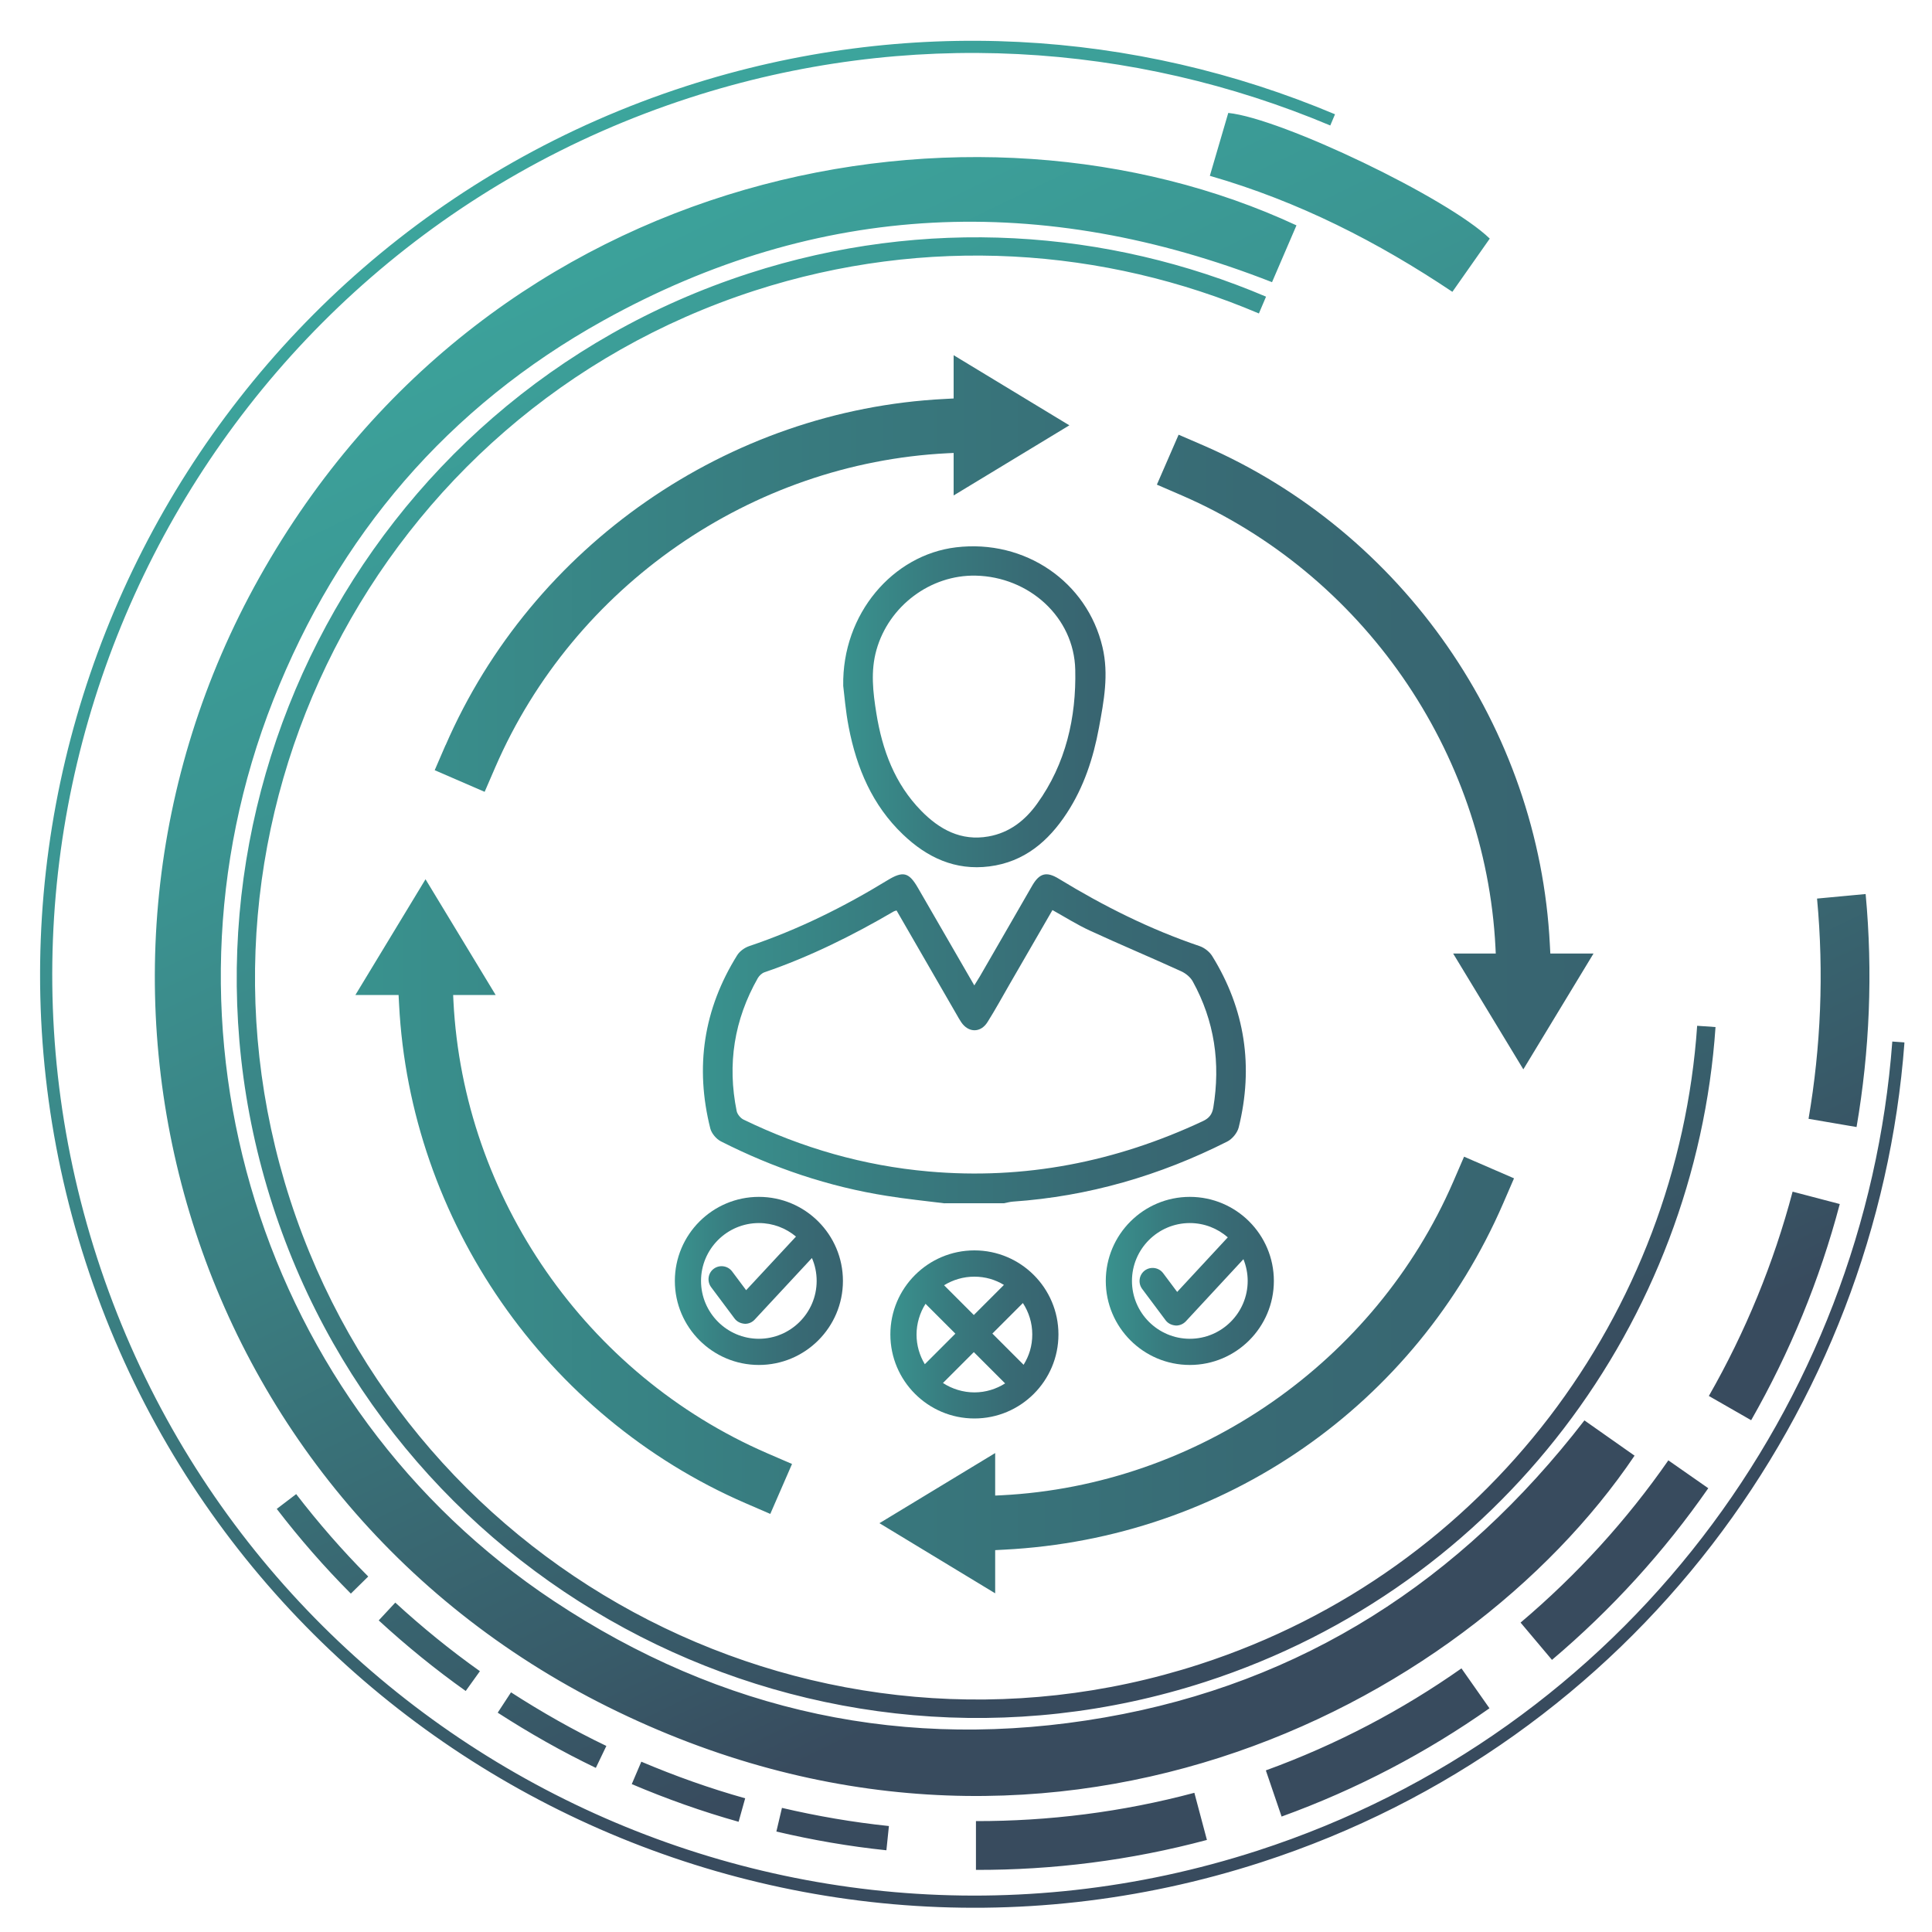 <?xml version="1.0" encoding="UTF-8"?><svg xmlns="http://www.w3.org/2000/svg" xmlns:xlink="http://www.w3.org/1999/xlink" viewBox="0 0 200 200"><defs><style>.cls-1{clip-path:url(#clippath-11);}.cls-2{fill:url(#linear-gradient);}.cls-2,.cls-3,.cls-4,.cls-5,.cls-6,.cls-7,.cls-8,.cls-9,.cls-10,.cls-11{stroke-width:0px;}.cls-3{fill:url(#linear-gradient-6);}.cls-4{fill:url(#New_Gradient_Swatch_2-2);}.cls-12{clip-path:url(#clippath-2);}.cls-13{clip-path:url(#clippath-13);}.cls-14{isolation:isolate;}.cls-15{clip-path:url(#clippath-6);}.cls-5{fill:url(#linear-gradient-5);}.cls-6{fill:none;}.cls-16{clip-path:url(#clippath-7);}.cls-7{fill:url(#New_Gradient_Swatch_2);}.cls-17{clip-path:url(#clippath-1);}.cls-18{clip-path:url(#clippath-4);}.cls-19{clip-path:url(#clippath-12);}.cls-8{fill:url(#linear-gradient-2);}.cls-9{fill:url(#linear-gradient-3);}.cls-20{clip-path:url(#clippath-9);}.cls-21{clip-path:url(#clippath);}.cls-10{fill:url(#New_Gradient_Swatch_2-3);}.cls-22{clip-path:url(#clippath-3);}.cls-23{clip-path:url(#clippath-8);}.cls-24{clip-path:url(#clippath-14);}.cls-25{clip-path:url(#clippath-5);}.cls-26{clip-path:url(#clippath-10);}.cls-11{fill:url(#linear-gradient-4);}.cls-27{mix-blend-mode:multiply;}</style><clipPath id="clippath"><rect class="cls-6" x="-232.46" y="-5.57" width="203.9" height="211.37"/></clipPath><clipPath id="clippath-1"><rect class="cls-6" x="-232.46" y="-5.57" width="203.9" height="211.37"/></clipPath><clipPath id="clippath-2"><rect class="cls-6" x="-232.46" y="-5.57" width="203.9" height="211.37"/></clipPath><clipPath id="clippath-3"><rect class="cls-6" x="-227.01" y="3.48" width="192.99" height="193.27"/></clipPath><clipPath id="clippath-4"><path class="cls-6" d="m-200.5,153.93c2.32,3.01,4.8,5.86,7.46,8.53l-1.8,1.77c-2.73-2.74-5.29-5.67-7.67-8.77l2.01-1.53Zm159.79-30.03l-4.88-1.28c-1.96,7.41-4.88,14.52-8.67,21.15l4.38,2.51c4-7.01,7.1-14.53,9.17-22.37m-14.76-18.47c-2.02,29.58-21.63,56.43-51.52,66.11-39.21,12.7-81.43-8.86-94.13-48.07-12.7-39.21,8.87-81.43,48.07-94.13,17.8-5.76,36.21-4.45,52.21,2.36l.74-1.74c-16.4-6.98-35.28-8.33-53.53-2.41-40.2,13.02-62.31,56.32-49.29,96.52,13.02,40.2,56.32,62.31,96.52,49.29,30.65-9.93,50.76-37.46,52.83-67.79l-1.89-.13Zm-124.16,71.12c3.27,2.11,6.65,4.03,10.15,5.71l1.09-2.27c-3.4-1.63-6.69-3.5-9.87-5.55l-1.38,2.11Zm-12.33-9.56c2.86,2.63,5.86,5.07,9.01,7.31l1.47-2.05c-3.06-2.17-5.98-4.55-8.76-7.1l-1.72,1.85Zm85.74,22.73l-1.3-4.88c-7.53,2.01-15.12,2.94-22.61,2.93v5.05c7.92.02,15.95-.97,23.91-3.1M-38.98,115.94c1.35-7.87,1.7-15.97.94-24.12l-5.03.47c.72,7.71.39,15.36-.88,22.8l4.97.85Zm-126.79,68.02c3.6,1.53,7.29,2.84,11.06,3.9l.68-2.43c-3.67-1.03-7.26-2.31-10.75-3.79l-.99,2.32Zm15.55,2.45l-.58,2.46c3.74.88,7.54,1.54,11.39,1.94l.26-2.51c-3.74-.39-7.44-1.03-11.08-1.88m83.07-40.1c-12.82,16.6-29.16,27.17-49.65,30.74-20.56,3.58-39.66-.53-57.04-12.06-30.29-20.1-42.47-59.19-29.03-93.26,6.73-17.06,18.09-30.35,34.13-39.27,22.33-12.42,45.51-13.3,69.26-3.99.88-2.05,1.71-3.97,2.53-5.88-33.22-15.45-83.26-6.5-107.36,36.47-23.27,41.5-8,95,36.07,116.91,44.97,22.36,88.51.33,106.29-26-1.65-1.17-3.31-2.33-5.19-3.65m8.69,4.13c-4.31,6.2-9.45,11.85-15.3,16.8l3.25,3.86c6.18-5.23,11.62-11.21,16.18-17.77l-4.14-2.89Zm-18.52,25.67l-2.9-4.13c-6.13,4.31-12.91,7.89-20.25,10.56l1.63,4.78c7.81-2.83,15.01-6.63,21.52-11.21M-105.92,17.46c9.24,2.66,17.43,6.87,25.11,12.01,1.38-1.97,2.64-3.76,3.87-5.51-4.32-4.19-21.54-12.45-27.07-13.01-.61,2.1-1.24,4.22-1.91,6.52m-116.38,112.43c16.42,50.69,71.02,78.57,121.71,62.15,38.44-12.45,63.74-46.86,66.58-84.87l-1.26-.09c-2.8,37.51-27.77,71.47-65.71,83.76-50.03,16.21-103.91-11.31-120.12-61.34-16.2-50.03,11.31-103.91,61.34-120.12,22.6-7.32,45.97-5.69,66.31,2.87l.49-1.16c-20.61-8.68-44.29-10.32-67.18-2.91-50.69,16.42-78.57,71.02-62.15,121.71"/></clipPath><linearGradient id="New_Gradient_Swatch_2" x1="-1138.87" y1="59.65" x2="-1137.77" y2="59.65" gradientTransform="translate(10317.08 -199428.13) rotate(-90) scale(175.26 -175.26)" gradientUnits="userSpaceOnUse"><stop offset="0" stop-color="#384b5e"/><stop offset=".1" stop-color="#385b69"/><stop offset=".36" stop-color="#3a7d80"/><stop offset=".6" stop-color="#3b9592"/><stop offset=".82" stop-color="#3ca49c"/><stop offset="1" stop-color="#3daaa0"/></linearGradient><clipPath id="clippath-5"><rect class="cls-6" x="-232.46" y="234.43" width="203.9" height="211.37"/></clipPath><clipPath id="clippath-6"><rect class="cls-6" x="-232.46" y="234.43" width="203.9" height="211.37"/></clipPath><clipPath id="clippath-7"><rect class="cls-6" x="-232.46" y="234.43" width="203.9" height="211.37"/></clipPath><clipPath id="clippath-8"><rect class="cls-6" x="-227.01" y="243.48" width="192.99" height="193.27"/></clipPath><clipPath id="clippath-9"><path class="cls-6" d="m-200.5,393.93c2.32,3.01,4.8,5.86,7.46,8.53l-1.8,1.77c-2.73-2.74-5.29-5.67-7.67-8.77l2.01-1.53Zm159.79-30.03l-4.88-1.28c-1.96,7.41-4.88,14.52-8.67,21.15l4.38,2.51c4-7.01,7.1-14.53,9.17-22.37m-14.76-18.47c-2.02,29.58-21.63,56.43-51.52,66.11-39.21,12.7-81.43-8.86-94.13-48.07-12.7-39.21,8.87-81.43,48.07-94.13,17.8-5.76,36.21-4.45,52.21,2.36l.74-1.74c-16.4-6.98-35.28-8.33-53.53-2.41-40.2,13.02-62.31,56.32-49.29,96.52,13.02,40.2,56.32,62.31,96.52,49.29,30.65-9.93,50.76-37.46,52.83-67.79l-1.89-.13Zm-124.16,71.12c3.27,2.11,6.65,4.03,10.15,5.71l1.09-2.27c-3.4-1.63-6.69-3.5-9.87-5.55l-1.38,2.11Zm-12.33-9.56c2.86,2.63,5.86,5.07,9.01,7.31l1.47-2.05c-3.06-2.17-5.98-4.55-8.76-7.1l-1.72,1.85Zm85.74,22.73l-1.3-4.88c-7.53,2.01-15.12,2.94-22.61,2.93v5.05c7.92.02,15.95-.97,23.91-3.1m67.25-73.8c1.35-7.87,1.7-15.97.94-24.12l-5.03.47c.72,7.71.39,15.36-.88,22.8l4.97.85Zm-126.79,68.02c3.6,1.53,7.29,2.84,11.06,3.9l.68-2.43c-3.67-1.03-7.26-2.31-10.75-3.79l-.99,2.32Zm15.55,2.45l-.58,2.46c3.74.88,7.54,1.54,11.39,1.94l.26-2.51c-3.74-.39-7.44-1.03-11.08-1.88m83.07-40.1c-12.82,16.6-29.16,27.17-49.65,30.74-20.56,3.58-39.66-.53-57.04-12.06-30.29-20.1-42.47-59.19-29.03-93.26,6.73-17.06,18.09-30.35,34.13-39.27,22.33-12.42,45.51-13.3,69.26-3.99.88-2.05,1.71-3.97,2.53-5.88-33.22-15.45-83.26-6.5-107.36,36.47-23.27,41.5-8,95,36.07,116.91,44.97,22.36,88.51.33,106.29-26-1.65-1.17-3.31-2.33-5.19-3.65m8.69,4.13c-4.31,6.2-9.45,11.85-15.3,16.8l3.25,3.86c6.18-5.23,11.62-11.21,16.18-17.77l-4.14-2.89Zm-18.52,25.67l-2.9-4.13c-6.13,4.31-12.91,7.89-20.25,10.56l1.63,4.78c7.81-2.83,15.01-6.63,21.52-11.21m-28.93-158.64c9.24,2.66,17.43,6.87,25.11,12.01,1.38-1.97,2.64-3.76,3.87-5.51-4.32-4.19-21.54-12.45-27.07-13.01-.61,2.1-1.24,4.22-1.91,6.52m-116.38,112.43c16.42,50.69,71.02,78.57,121.71,62.15,38.44-12.45,63.74-46.86,66.58-84.87l-1.26-.09c-2.8,37.51-27.77,71.47-65.71,83.76-50.03,16.21-103.91-11.31-120.12-61.34-16.2-50.03,11.31-103.91,61.34-120.12,22.6-7.32,45.97-5.69,66.31,2.87l.49-1.16c-20.61-8.68-44.29-10.32-67.18-2.91-50.69,16.42-78.57,71.02-62.15,121.71"/></clipPath><linearGradient id="New_Gradient_Swatch_2-2" x1="-1140.1" y1="60.24" x2="-1139" y2="60.24" gradientTransform="translate(10420.88 -199404.53) rotate(-90) scale(175.26 -175.26)" xlink:href="#New_Gradient_Swatch_2"/><linearGradient id="linear-gradient" x1="114.46" y1="132.61" x2="131.87" y2="132.61" gradientUnits="userSpaceOnUse"><stop offset="0" stop-color="#39928e"/><stop offset=".35" stop-color="#387b7f"/><stop offset=".72" stop-color="#386a74"/><stop offset="1" stop-color="#386470"/></linearGradient><linearGradient id="linear-gradient-2" x1="69.86" x2="87.27" xlink:href="#linear-gradient"/><linearGradient id="linear-gradient-3" x1="92.16" y1="138.15" x2="109.57" y2="138.15" xlink:href="#linear-gradient"/><linearGradient id="linear-gradient-4" x1="36.78" y1="100.86" x2="164.95" y2="100.86" xlink:href="#linear-gradient"/><linearGradient id="linear-gradient-5" x1="72.76" y1="107.55" x2="128.97" y2="107.55" xlink:href="#linear-gradient"/><linearGradient id="linear-gradient-6" x1="87.29" y1="73.16" x2="114.44" y2="73.16" xlink:href="#linear-gradient"/><clipPath id="clippath-10"><rect class="cls-6" x="-1.31" y="-4.83" width="203.9" height="211.37"/></clipPath><clipPath id="clippath-11"><rect class="cls-6" x="-1.31" y="-4.83" width="203.9" height="211.37"/></clipPath><clipPath id="clippath-12"><rect class="cls-6" x="-1.31" y="-4.83" width="203.9" height="211.37"/></clipPath><clipPath id="clippath-13"><rect class="cls-6" x="4.15" y="4.22" width="192.99" height="193.27"/></clipPath><clipPath id="clippath-14"><path class="cls-6" d="m30.66,154.67c2.32,3.01,4.8,5.86,7.46,8.53l-1.8,1.77c-2.73-2.74-5.29-5.67-7.67-8.77l2.01-1.53Zm159.79-30.03l-4.88-1.28c-1.96,7.41-4.88,14.52-8.67,21.15l4.38,2.51c4-7.01,7.1-14.53,9.17-22.37m-14.76-18.47c-2.02,29.58-21.63,56.43-51.52,66.11-39.21,12.7-81.43-8.86-94.13-48.07-12.7-39.21,8.87-81.43,48.07-94.13,17.8-5.76,36.21-4.45,52.21,2.36l.74-1.74c-16.4-6.98-35.28-8.33-53.53-2.41-40.2,13.02-62.31,56.32-49.29,96.52,13.02,40.2,56.32,62.31,96.52,49.29,30.65-9.93,50.76-37.46,52.83-67.79l-1.89-.13Zm-124.16,71.12c3.27,2.11,6.65,4.03,10.15,5.71l1.09-2.27c-3.4-1.63-6.69-3.5-9.87-5.55l-1.38,2.11Zm-12.33-9.56c2.86,2.63,5.86,5.07,9.01,7.31l1.47-2.05c-3.06-2.17-5.98-4.55-8.76-7.1l-1.72,1.85Zm85.74,22.73l-1.3-4.88c-7.53,2.01-15.12,2.94-22.61,2.93v5.05c7.92.02,15.95-.97,23.91-3.1m67.25-73.8c1.35-7.87,1.7-15.97.94-24.12l-5.03.47c.72,7.71.39,15.36-.88,22.8l4.97.85Zm-126.79,68.02c3.6,1.53,7.29,2.84,11.06,3.9l.68-2.43c-3.67-1.03-7.26-2.31-10.75-3.79l-.99,2.32Zm15.55,2.45l-.58,2.46c3.74.88,7.54,1.54,11.39,1.94l.26-2.51c-3.74-.39-7.44-1.03-11.08-1.88m83.07-40.1c-12.82,16.6-29.16,27.17-49.65,30.74-20.56,3.58-39.66-.53-57.04-12.06-30.29-20.1-42.47-59.19-29.03-93.26,6.73-17.06,18.09-30.35,34.13-39.27,22.33-12.42,45.51-13.3,69.26-3.99.88-2.05,1.71-3.97,2.53-5.88C100.98,7.86,50.94,16.81,26.85,59.78c-23.27,41.5-8,95,36.07,116.91,44.97,22.36,88.51.33,106.29-26-1.65-1.17-3.31-2.33-5.19-3.65m8.69,4.13c-4.31,6.2-9.45,11.85-15.3,16.8l3.25,3.86c6.18-5.23,11.62-11.21,16.18-17.77l-4.14-2.89Zm-18.52,25.67l-2.9-4.13c-6.13,4.31-12.91,7.89-20.25,10.56l1.63,4.78c7.81-2.83,15.01-6.63,21.52-11.21M125.24,18.2c9.24,2.66,17.43,6.87,25.11,12.01,1.38-1.97,2.64-3.76,3.87-5.51-4.32-4.19-21.54-12.45-27.07-13.01-.61,2.1-1.24,4.22-1.91,6.52M8.86,130.63c16.42,50.69,71.02,78.57,121.71,62.15,38.44-12.45,63.74-46.86,66.58-84.87l-1.26-.09c-2.8,37.51-27.77,71.47-65.71,83.76-50.03,16.21-103.91-11.31-120.12-61.34C-6.15,80.21,21.37,26.33,71.4,10.12c22.6-7.32,45.97-5.69,66.31,2.87l.49-1.16c-20.61-8.68-44.29-10.32-67.18-2.91C20.32,25.34-7.56,79.94,8.86,130.63"/></clipPath><linearGradient id="New_Gradient_Swatch_2-3" x1="-1139.44" y1="58.46" x2="-1138.34" y2="58.46" gradientTransform="translate(10340.14 -199528.03) rotate(-90) scale(175.26 -175.26)" xlink:href="#New_Gradient_Swatch_2"/></defs><g class="cls-14"><g id="Egyedi_szovtverfejlesztés"><g id="kivagott_spiral"><g class="cls-21"><g class="cls-17"><g class="cls-12"><g class="cls-27"><g class="cls-22"><g class="cls-18"><rect class="cls-7" x="-273.56" y="-33.28" width="274.39" height="275.8" transform="translate(-58.66 -48.69) rotate(-25.63)"/></g></g></g></g></g></g></g></g><g id="Intranet"><g id="kivagott_spiral-2"><g class="cls-25"><g class="cls-15"><g class="cls-16"><g class="cls-27"><g class="cls-23"><g class="cls-20"><rect class="cls-4" x="-273.56" y="206.72" width="274.39" height="275.8" transform="translate(-162.45 -25.08) rotate(-25.63)"/></g></g></g></g></g></g></g></g><g id="Layer_36"><path class="cls-2" d="m123.17,123.9c-4.8,0-8.7,3.9-8.7,8.7s3.9,8.7,8.7,8.7,8.7-3.9,8.7-8.7-3.9-8.7-8.7-8.7Zm0,14.69c-3.3,0-5.99-2.69-5.99-5.99s2.69-5.99,5.99-5.99c1.5,0,2.88.56,3.93,1.48l-5.24,5.65-1.45-1.94c-.45-.6-1.3-.72-1.9-.28-.6.45-.72,1.3-.28,1.9l2.43,3.25c.24.32.61.52,1.09.55.38,0,.74-.16,1-.43l5.97-6.44c.28.7.44,1.46.44,2.25,0,3.3-2.69,5.99-5.99,5.99Z"/><path class="cls-8" d="m78.56,123.9c-4.8,0-8.7,3.9-8.7,8.7s3.9,8.7,8.7,8.7,8.7-3.9,8.7-8.7-3.9-8.7-8.7-8.7Zm0,14.69c-3.3,0-5.99-2.69-5.99-5.99s2.69-5.99,5.99-5.99c1.46,0,2.8.53,3.84,1.4l-5.16,5.55-1.45-1.94c-.45-.6-1.3-.72-1.9-.28s-.72,1.3-.28,1.9l2.43,3.25c.24.32.61.52,1.09.55.38,0,.74-.16.99-.43l5.93-6.38c.32.73.49,1.53.49,2.37,0,3.3-2.69,5.99-5.99,5.99Z"/><path class="cls-9" d="m100.87,129.44c-4.8,0-8.7,3.9-8.7,8.7s3.9,8.7,8.7,8.7,8.7-3.9,8.7-8.7-3.9-8.7-8.7-8.7Zm5.09,11.84l-3.23-3.23,3.16-3.16c.61.94.97,2.05.97,3.25s-.33,2.22-.89,3.13Zm-2.03-8.27l-3.12,3.12-3.08-3.08c.91-.56,1.98-.89,3.13-.89s2.17.31,3.06.85Zm-8.2,8.2c-.54-.9-.85-1.94-.85-3.06s.34-2.26.93-3.18l3.09,3.09-3.16,3.16Zm1.88,1.96l3.2-3.2,3.24,3.24c-.92.58-2.01.93-3.18.93s-2.32-.36-3.25-.97Z"/><path class="cls-11" d="m46.13,77.14c8.96-20.64,29.24-34.71,51.66-35.84l.93-.05v-4.48l11.98,7.26-11.98,7.26v-4.4l-.65.03c-20.3,1.02-38.66,13.76-46.78,32.46l-1.12,2.59-5.17-2.24,1.12-2.59Zm33.61,79.58l-2.59-1.12c-20.64-8.96-34.71-29.24-35.84-51.67l-.05-.93h-4.47l7.26-11.98,7.26,11.98h-4.4l.03.65c1.03,20.31,13.77,38.67,32.46,46.78l2.59,1.12-2.25,5.17Zm75.87-32.15c-9.09,20.95-28.89,34.69-51.66,35.85l-.93.05v4.47l-11.98-7.26,11.98-7.26v4.4l.65-.03c20.31-1.03,38.67-13.78,46.77-32.46l1.12-2.59,5.17,2.24-1.12,2.59Zm2.08-13.88l-7.26-11.98h4.41l-.03-.64c-1.03-20.31-13.77-38.67-32.46-46.78l-2.59-1.12,2.25-5.17,2.59,1.12c20.64,8.96,34.71,29.24,35.84,51.66l.05.93h4.47l-7.26,11.98Z"/><path class="cls-5" d="m97.8,124.57c-1.99-.25-3.99-.45-5.97-.77-6.04-.95-11.77-2.89-17.21-5.65-.47-.24-.96-.82-1.09-1.33-1.6-6.36-.7-12.35,2.78-17.93.26-.42.77-.79,1.25-.95,5.05-1.7,9.79-4.05,14.32-6.82,1.61-.98,2.21-.83,3.15.8,1.91,3.31,3.83,6.63,5.83,10.09.24-.4.42-.68.59-.96,1.81-3.12,3.6-6.25,5.41-9.38.75-1.29,1.48-1.48,2.75-.7,4.62,2.82,9.43,5.23,14.57,6.97.5.17,1.02.58,1.3,1.02,3.42,5.52,4.3,11.47,2.75,17.75-.14.56-.67,1.21-1.2,1.47-6.98,3.52-14.35,5.67-22.17,6.21-.31.02-.62.11-.93.17h-6.14Zm-4.98-30.32c-.16.05-.23.06-.28.09-4.28,2.5-8.7,4.7-13.4,6.31-.27.09-.54.35-.69.6-2.45,4.31-3.18,8.91-2.19,13.77.07.33.4.73.71.88,6.06,2.94,12.45,4.78,19.16,5.37,9.94.88,19.38-.99,28.39-5.21.66-.31.96-.71,1.08-1.4.76-4.6.13-8.97-2.13-13.07-.25-.45-.75-.85-1.23-1.06-3.13-1.43-6.31-2.76-9.43-4.2-1.32-.61-2.55-1.39-3.86-2.12-1.51,2.62-2.98,5.16-4.45,7.7-.75,1.3-1.47,2.62-2.27,3.89-.71,1.14-1.98,1.13-2.73.01-.18-.26-.33-.55-.49-.82-2.06-3.56-4.11-7.13-6.2-10.74Z"/><path class="cls-3" d="m87.29,71c-.13-7.46,5.15-13.56,11.67-14.34,7.14-.86,13.58,3.56,15.17,10.33.67,2.84.14,5.59-.37,8.36-.58,3.13-1.56,6.13-3.32,8.82-1.91,2.92-4.41,5.06-8.02,5.52-3.54.45-6.45-.92-8.94-3.3-3.18-3.03-4.8-6.88-5.62-11.11-.33-1.69-.46-3.42-.57-4.28Zm13.72-11.41c-4.69-.1-9,3.14-10.28,7.69-.62,2.19-.36,4.38-.01,6.56.61,3.79,1.9,7.3,4.65,10.1,1.89,1.93,4.12,3.15,6.95,2.65,2.17-.38,3.8-1.66,5.04-3.39,2.98-4.13,4.06-8.94,3.95-13.86-.12-5.48-4.81-9.63-10.3-9.75Z"/><g id="kivagott_spiral-3"><g class="cls-26"><g class="cls-1"><g class="cls-19"><g class="cls-27"><g class="cls-13"><g class="cls-24"><rect class="cls-10" x="-42.41" y="-32.55" width="274.39" height="275.8" transform="translate(-36.24 51.36) rotate(-25.63)"/></g></g></g></g></g></g></g></g></g></svg>